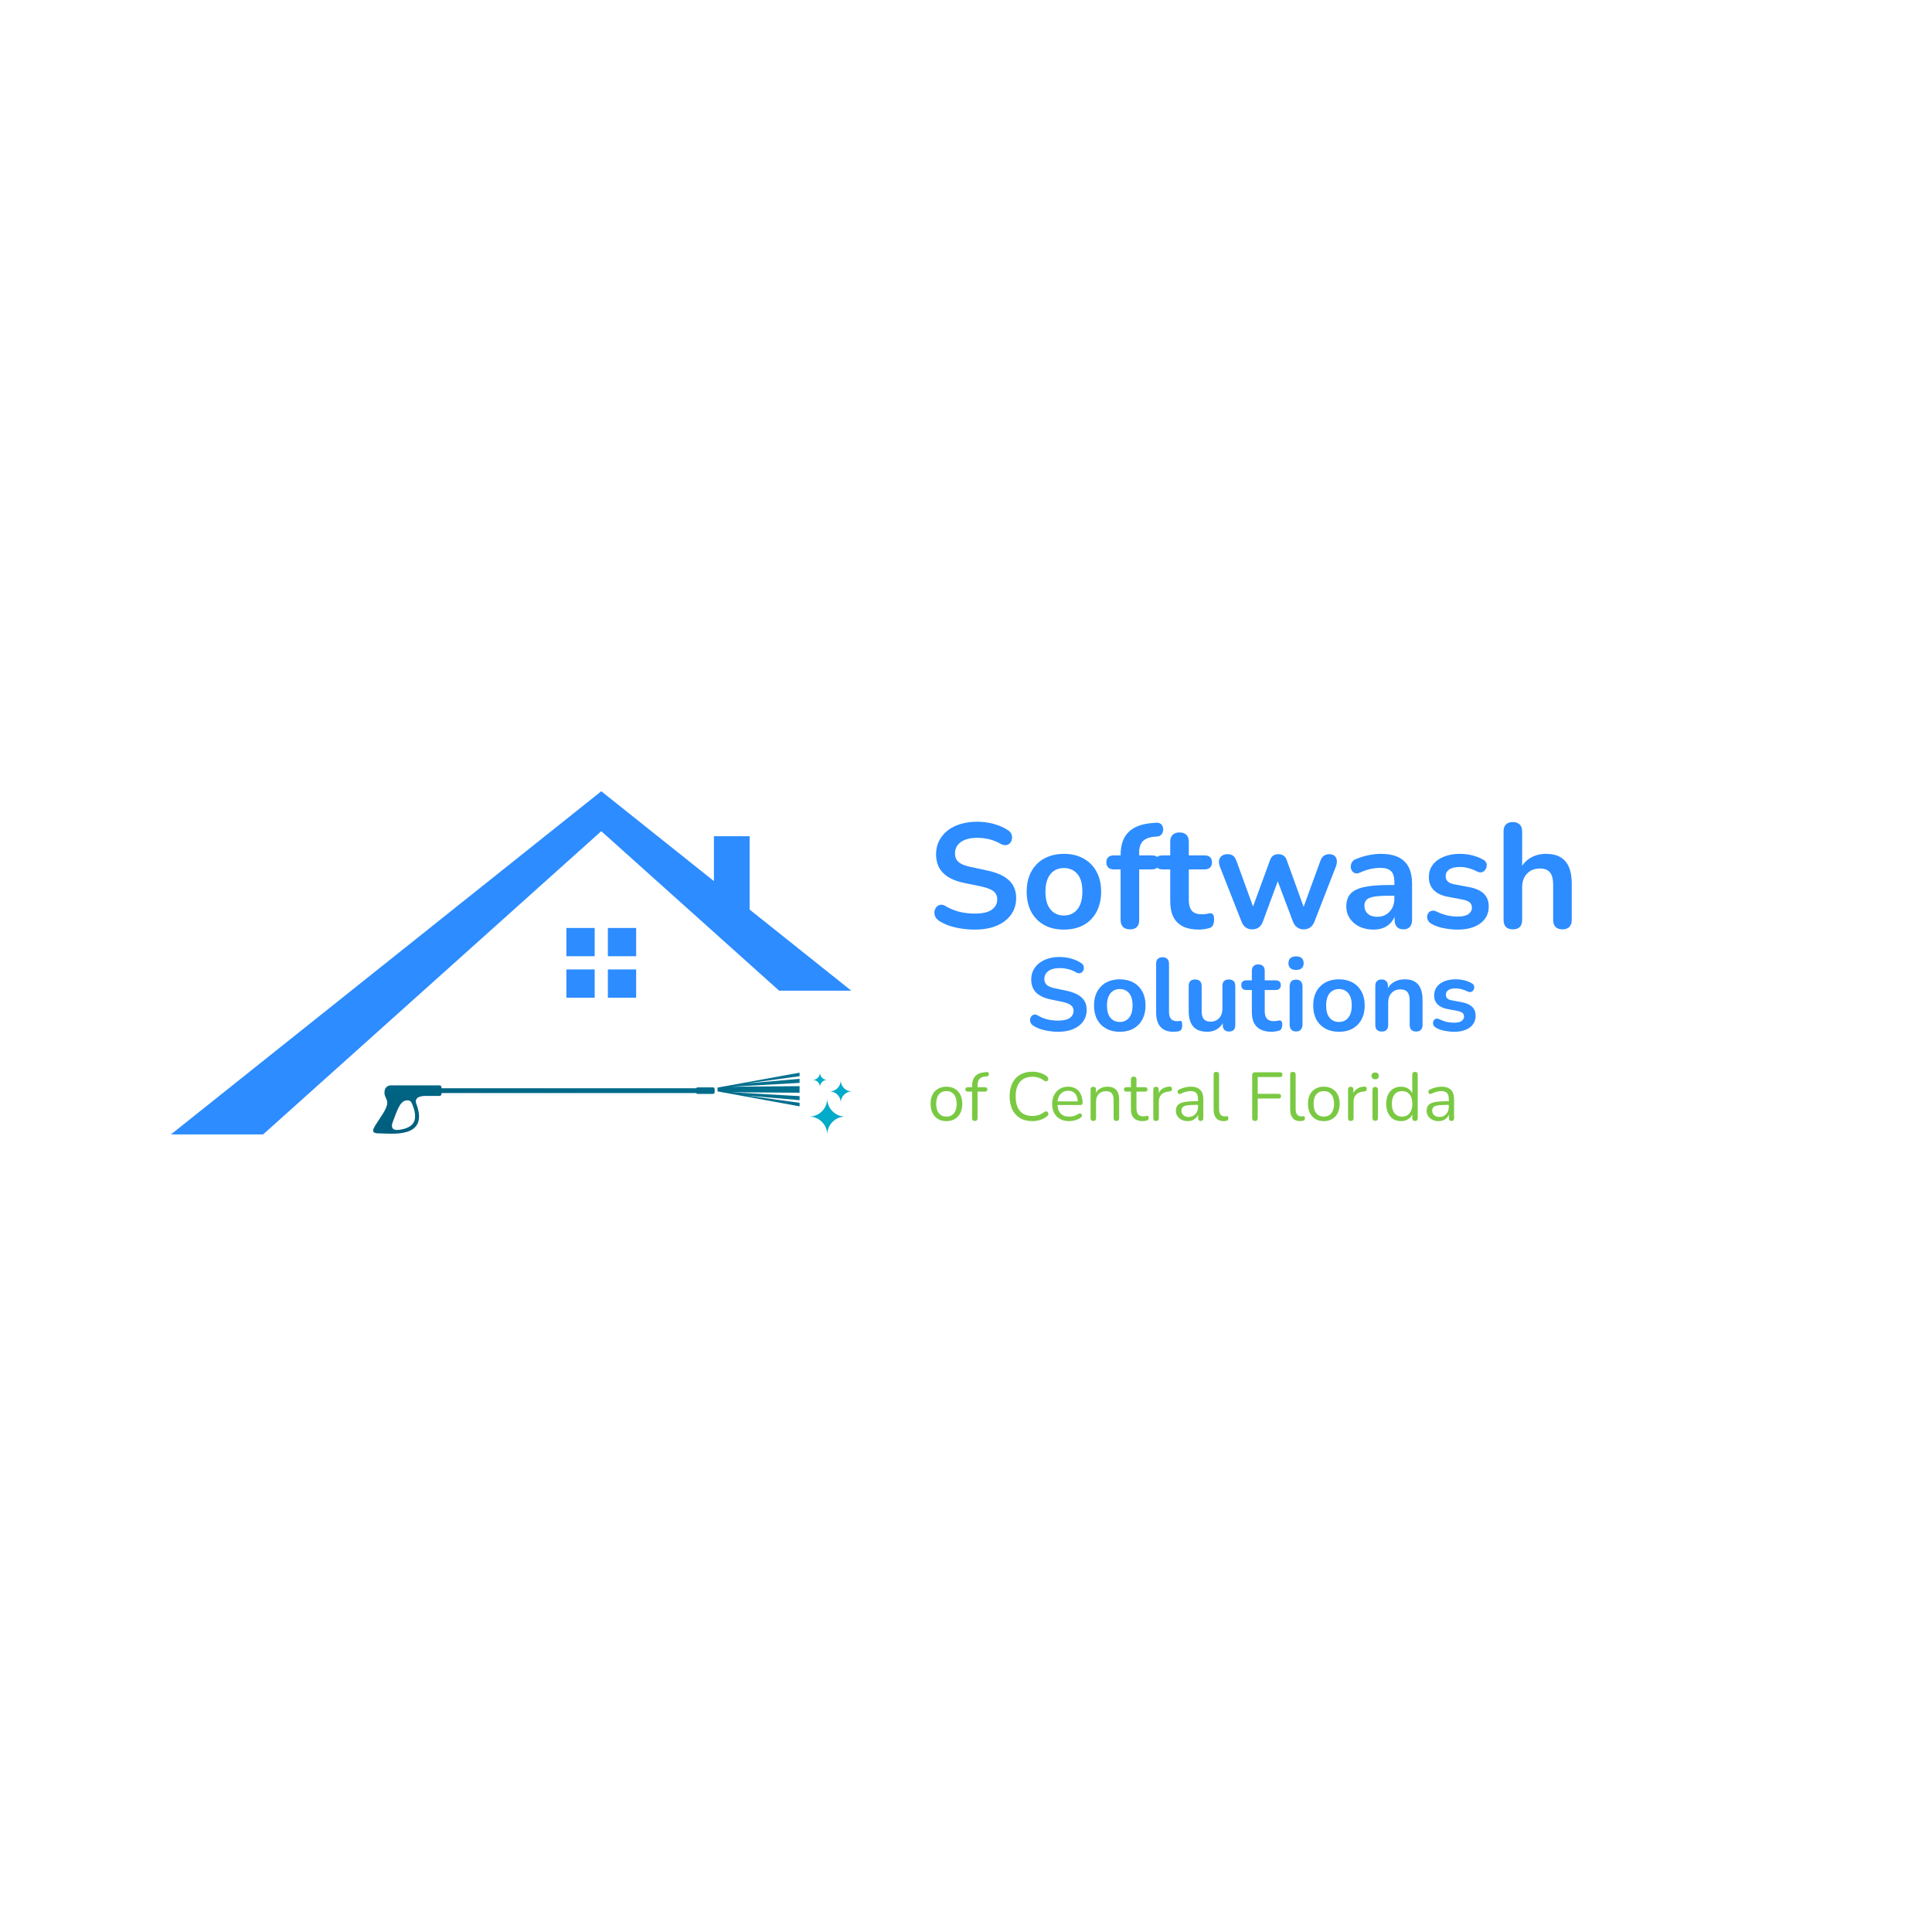 <svg xmlns="http://www.w3.org/2000/svg" xmlns:xlink="http://www.w3.org/1999/xlink" width="500" viewBox="0 0 375 375" height="500" preserveAspectRatio="xMidYMid meet"><defs><g></g><clipPath id="7480b0d1b4"><path d="M 0.18 3.582 L 132.234 3.582 L 132.234 70.191 L 0.18 70.191 Z M 0.18 3.582 " clip-rule="nonzero"></path></clipPath><clipPath id="ce17d1f0d3"><path d="M 124 63 L 132 63 L 132 70.301 L 124 70.301 Z M 124 63 " clip-rule="nonzero"></path></clipPath><clipPath id="eee553da81"><path d="M 128 59 L 132.352 59 L 132.352 65 L 128 65 Z M 128 59 " clip-rule="nonzero"></path></clipPath><clipPath id="a22c085828"><path d="M 124 58.148 L 128 58.148 L 128 62 L 124 62 Z M 124 58.148 " clip-rule="nonzero"></path></clipPath><clipPath id="ab3d888cf7"><path d="M 39.43 60.668 L 105.715 60.668 L 105.715 70.148 L 39.43 70.148 Z M 39.43 60.668 " clip-rule="nonzero"></path></clipPath><clipPath id="a68b340b6b"><path d="M 47.188 64.773 C 47.332 65.16 47.473 65.633 47.539 66.145 C 47.711 67.465 47.297 68.633 45.324 69.137 C 43.352 69.641 42.648 69.148 43.328 67.527 C 43.906 66.152 44.484 63.832 45.773 63.598 C 46.715 63.43 46.887 63.957 47.188 64.773 M 105.398 61.059 L 102.414 61.059 C 102.301 61.059 102.195 61.125 102.141 61.227 L 52.695 61.227 L 52.695 61.059 C 52.695 60.844 52.531 60.668 52.336 60.668 L 42.848 60.668 C 42.723 60.672 41.625 60.703 41.625 62.094 C 41.625 63.488 43.008 63.43 41.348 66.121 C 39.688 68.812 38.375 69.992 40.633 69.992 C 42.895 69.992 50.273 71.062 47.852 64.359 C 47.852 64.359 46.965 62.719 49.629 62.719 L 52.336 62.719 C 52.531 62.719 52.695 62.543 52.695 62.328 L 52.695 62.16 L 102.141 62.16 C 102.195 62.262 102.301 62.328 102.414 62.328 L 105.398 62.328 C 105.574 62.328 105.715 62.172 105.715 61.98 L 105.715 61.402 C 105.715 61.215 105.57 61.059 105.398 61.059 Z M 105.398 61.059 " clip-rule="nonzero"></path></clipPath><linearGradient x1="154.44" gradientTransform="matrix(0.186, 0, 0, 0.187, 39.429, 58.203)" y1="110.703" x2="198.398" gradientUnits="userSpaceOnUse" y2="-34.66" id="1347476e35"><stop stop-opacity="1" stop-color="rgb(0.076%, 37.018%, 49.129%)" offset="0"></stop><stop stop-opacity="1" stop-color="rgb(0.081%, 37.204%, 49.313%)" offset="0.062"></stop><stop stop-opacity="1" stop-color="rgb(0.089%, 37.576%, 49.681%)" offset="0.125"></stop><stop stop-opacity="1" stop-color="rgb(0.098%, 37.949%, 50.05%)" offset="0.188"></stop><stop stop-opacity="1" stop-color="rgb(0.107%, 38.322%, 50.418%)" offset="0.25"></stop><stop stop-opacity="1" stop-color="rgb(0.116%, 38.695%, 50.786%)" offset="0.312"></stop><stop stop-opacity="1" stop-color="rgb(0.124%, 39.067%, 51.155%)" offset="0.32"></stop><stop stop-opacity="1" stop-color="rgb(0.128%, 39.255%, 51.34%)" offset="0.375"></stop><stop stop-opacity="1" stop-color="rgb(0.133%, 39.441%, 51.523%)" offset="0.438"></stop><stop stop-opacity="1" stop-color="rgb(0.142%, 39.813%, 51.892%)" offset="0.5"></stop><stop stop-opacity="1" stop-color="rgb(0.15%, 40.186%, 52.26%)" offset="0.562"></stop><stop stop-opacity="1" stop-color="rgb(0.159%, 40.559%, 52.629%)" offset="0.625"></stop><stop stop-opacity="1" stop-color="rgb(0.168%, 40.932%, 52.997%)" offset="0.68"></stop><stop stop-opacity="1" stop-color="rgb(0.172%, 41.118%, 53.181%)" offset="0.688"></stop><stop stop-opacity="1" stop-color="rgb(0.177%, 41.304%, 53.366%)" offset="0.75"></stop><stop stop-opacity="1" stop-color="rgb(0.185%, 41.678%, 53.734%)" offset="0.812"></stop><stop stop-opacity="1" stop-color="rgb(0.194%, 42.05%, 54.103%)" offset="0.875"></stop><stop stop-opacity="1" stop-color="rgb(0.203%, 42.422%, 54.471%)" offset="0.938"></stop><stop stop-opacity="1" stop-color="rgb(0.211%, 42.795%, 54.839%)" offset="1"></stop></linearGradient><clipPath id="f00dbbffb8"><path d="M 106.27 58.203 L 122.199 58.203 L 122.199 64.738 L 106.27 64.738 Z M 106.27 58.203 " clip-rule="nonzero"></path></clipPath><clipPath id="636ef9d935"><path d="M 106.27 61.469 L 106.27 61.102 L 122.199 58.203 L 122.199 58.887 L 111.914 60.301 L 122.199 59.398 L 122.199 60.188 L 108.918 60.934 L 122.199 60.82 L 122.199 62.098 L 108.918 62.008 L 122.199 62.754 L 122.199 63.543 L 111.914 62.641 L 122.199 64.055 L 122.199 64.738 L 106.27 61.84 Z M 106.27 61.469 " clip-rule="nonzero"></path></clipPath><linearGradient x1="393.334" gradientTransform="matrix(0.186, 0, 0, 0.187, 39.429, 58.203)" y1="45.902" x2="411.712" gradientUnits="userSpaceOnUse" y2="-10.892" id="53ffbdbf89"><stop stop-opacity="1" stop-color="rgb(0.192%, 41.977%, 54.03%)" offset="0"></stop><stop stop-opacity="1" stop-color="rgb(0.197%, 42.165%, 54.216%)" offset="0.125"></stop><stop stop-opacity="1" stop-color="rgb(0.206%, 42.542%, 54.588%)" offset="0.25"></stop><stop stop-opacity="1" stop-color="rgb(0.214%, 42.918%, 54.961%)" offset="0.375"></stop><stop stop-opacity="1" stop-color="rgb(0.223%, 43.295%, 55.333%)" offset="0.442"></stop><stop stop-opacity="1" stop-color="rgb(0.227%, 43.484%, 55.519%)" offset="0.5"></stop><stop stop-opacity="1" stop-color="rgb(0.232%, 43.672%, 55.705%)" offset="0.558"></stop><stop stop-opacity="1" stop-color="rgb(0.237%, 43.86%, 55.891%)" offset="0.625"></stop><stop stop-opacity="1" stop-color="rgb(0.241%, 44.048%, 56.078%)" offset="0.75"></stop><stop stop-opacity="1" stop-color="rgb(0.249%, 44.424%, 56.45%)" offset="0.875"></stop><stop stop-opacity="1" stop-color="rgb(0.258%, 44.801%, 56.822%)" offset="1"></stop></linearGradient><clipPath id="8f143c9dcc"><path d="M 146 0.48 L 274.199 0.48 L 274.199 41 L 146 41 Z M 146 0.48 " clip-rule="nonzero"></path></clipPath><clipPath id="4a912f89d9"><rect x="0" width="129" y="0" height="41"></rect></clipPath><clipPath id="bdc2fd682d"><rect x="0" width="90" y="0" height="29"></rect></clipPath><clipPath id="ecb718e6d0"><path d="M 146 54 L 251 54 L 251 72.48 L 146 72.48 Z M 146 54 " clip-rule="nonzero"></path></clipPath><clipPath id="9a6890e90c"><rect x="0" width="105" y="0" height="19"></rect></clipPath><clipPath id="b70b5e8716"><rect x="0" width="275" y="0" height="73"></rect></clipPath></defs><rect x="-37.5" width="450" fill="#ffffff" y="-37.5" height="450" fill-opacity="1"></rect><rect x="-37.5" width="450" fill="#ffffff" y="-37.5" height="450" fill-opacity="1"></rect><g transform="matrix(1, 0, 0, 1, 33, 150)"><g clip-path="url(#b70b5e8716)"><path fill="#2d8cff" d="M 84.988 35.605 L 90.477 35.605 L 90.477 30.117 L 84.988 30.117 L 84.988 35.605 " fill-opacity="1" fill-rule="nonzero"></path><path fill="#2d8cff" d="M 76.938 35.605 L 82.426 35.605 L 82.426 30.117 L 76.938 30.117 L 76.938 35.605 " fill-opacity="1" fill-rule="nonzero"></path><path fill="#2d8cff" d="M 84.988 38.168 L 84.988 43.656 L 90.477 43.656 L 90.477 38.168 L 84.988 38.168 " fill-opacity="1" fill-rule="nonzero"></path><path fill="#2d8cff" d="M 76.938 38.168 L 76.938 43.656 L 82.426 43.656 L 82.426 38.168 L 76.938 38.168 " fill-opacity="1" fill-rule="nonzero"></path><g clip-path="url(#7480b0d1b4)"><path fill="#2d8cff" d="M 112.5 26.547 L 112.5 12.309 L 105.57 12.309 L 105.57 21.02 L 83.707 3.582 L 0.18 70.191 L 18.07 70.191 L 83.707 11.332 L 118.227 42.289 L 132.234 42.289 L 112.5 26.547 " fill-opacity="1" fill-rule="nonzero"></path></g><g clip-path="url(#ce17d1f0d3)"><path fill="#02abc9" d="M 124.066 66.73 C 126 66.73 127.566 68.305 127.566 70.246 C 127.566 68.305 129.133 66.73 131.066 66.73 C 129.133 66.73 127.566 65.156 127.566 63.215 C 127.566 65.156 126 66.73 124.066 66.73 " fill-opacity="1" fill-rule="evenodd"></path></g><g clip-path="url(#eee553da81)"><path fill="#02abc9" d="M 128.031 61.848 C 129.227 61.848 130.191 62.82 130.191 64.016 C 130.191 62.82 131.156 61.848 132.352 61.848 C 131.156 61.848 130.191 60.879 130.191 59.68 C 130.191 60.879 129.227 61.848 128.031 61.848 " fill-opacity="1" fill-rule="evenodd"></path></g><g clip-path="url(#a22c085828)"><path fill="#02abc9" d="M 124.758 59.602 C 125.531 59.602 126.152 60.23 126.152 61.004 C 126.152 60.23 126.777 59.602 127.547 59.602 C 126.777 59.602 126.152 58.977 126.152 58.203 C 126.152 58.977 125.531 59.602 124.758 59.602 " fill-opacity="1" fill-rule="evenodd"></path></g><g clip-path="url(#ab3d888cf7)"><g clip-path="url(#a68b340b6b)"><path fill="url(#1347476e35)" d="M 39.43 60.668 L 39.43 70.148 L 105.715 70.148 L 105.715 60.668 Z M 39.43 60.668 " fill-rule="nonzero"></path></g></g><g clip-path="url(#f00dbbffb8)"><g clip-path="url(#636ef9d935)"><path fill="url(#53ffbdbf89)" d="M 106.27 58.203 L 106.27 64.738 L 122.199 64.738 L 122.199 58.203 Z M 106.27 58.203 " fill-rule="nonzero"></path></g></g><g clip-path="url(#8f143c9dcc)"><g transform="matrix(1, 0, 0, 1, 146, 0)"><g clip-path="url(#4a912f89d9)"><g fill="#2d8cff" fill-opacity="1"><g transform="translate(0.956, 30.154)"><g><path d="M 9.25 0.281 C 8.395 0.281 7.547 0.219 6.703 0.094 C 5.859 -0.031 5.055 -0.219 4.297 -0.469 C 3.547 -0.727 2.875 -1.051 2.281 -1.438 C 1.938 -1.676 1.695 -1.957 1.562 -2.281 C 1.426 -2.613 1.379 -2.938 1.422 -3.25 C 1.473 -3.57 1.598 -3.852 1.797 -4.094 C 2.004 -4.332 2.258 -4.477 2.562 -4.531 C 2.875 -4.594 3.211 -4.508 3.578 -4.281 C 4.43 -3.781 5.328 -3.41 6.266 -3.172 C 7.211 -2.941 8.207 -2.828 9.25 -2.828 C 10.77 -2.828 11.875 -3.082 12.562 -3.594 C 13.258 -4.102 13.609 -4.766 13.609 -5.578 C 13.609 -6.254 13.363 -6.785 12.875 -7.172 C 12.383 -7.555 11.539 -7.875 10.344 -8.125 L 7.172 -8.781 C 5.336 -9.164 3.973 -9.816 3.078 -10.734 C 2.18 -11.648 1.734 -12.859 1.734 -14.359 C 1.734 -15.305 1.926 -16.16 2.312 -16.922 C 2.695 -17.691 3.238 -18.359 3.938 -18.922 C 4.645 -19.484 5.484 -19.91 6.453 -20.203 C 7.43 -20.504 8.504 -20.656 9.672 -20.656 C 10.828 -20.656 11.926 -20.508 12.969 -20.219 C 14.008 -19.938 14.945 -19.516 15.781 -18.953 C 16.082 -18.742 16.285 -18.484 16.391 -18.172 C 16.492 -17.859 16.516 -17.551 16.453 -17.25 C 16.398 -16.957 16.27 -16.703 16.062 -16.484 C 15.852 -16.273 15.586 -16.148 15.266 -16.109 C 14.953 -16.078 14.594 -16.176 14.188 -16.406 C 13.469 -16.812 12.742 -17.098 12.016 -17.266 C 11.285 -17.441 10.5 -17.531 9.656 -17.531 C 8.77 -17.531 8.004 -17.406 7.359 -17.156 C 6.723 -16.906 6.238 -16.551 5.906 -16.094 C 5.57 -15.645 5.406 -15.113 5.406 -14.5 C 5.406 -13.812 5.633 -13.258 6.094 -12.844 C 6.562 -12.426 7.352 -12.102 8.469 -11.875 L 11.609 -11.203 C 13.516 -10.805 14.938 -10.172 15.875 -9.297 C 16.812 -8.43 17.281 -7.273 17.281 -5.828 C 17.281 -4.91 17.094 -4.078 16.719 -3.328 C 16.344 -2.578 15.801 -1.93 15.094 -1.391 C 14.395 -0.848 13.551 -0.43 12.562 -0.141 C 11.582 0.141 10.477 0.281 9.25 0.281 Z M 9.25 0.281 "></path></g></g></g><g fill="#2d8cff" fill-opacity="1"><g transform="translate(19.185, 30.154)"><g><path d="M 8.328 0.281 C 6.859 0.281 5.582 -0.016 4.5 -0.609 C 3.426 -1.203 2.586 -2.051 1.984 -3.156 C 1.391 -4.27 1.094 -5.578 1.094 -7.078 C 1.094 -8.211 1.258 -9.227 1.594 -10.125 C 1.938 -11.02 2.426 -11.789 3.062 -12.438 C 3.695 -13.082 4.457 -13.57 5.344 -13.906 C 6.227 -14.25 7.223 -14.422 8.328 -14.422 C 9.785 -14.422 11.051 -14.117 12.125 -13.516 C 13.207 -12.922 14.047 -12.07 14.641 -10.969 C 15.242 -9.875 15.547 -8.578 15.547 -7.078 C 15.547 -5.941 15.375 -4.922 15.031 -4.016 C 14.695 -3.109 14.211 -2.332 13.578 -1.688 C 12.941 -1.039 12.18 -0.551 11.297 -0.219 C 10.41 0.113 9.422 0.281 8.328 0.281 Z M 8.328 -2.453 C 9.035 -2.453 9.656 -2.625 10.188 -2.969 C 10.727 -3.32 11.148 -3.836 11.453 -4.516 C 11.754 -5.203 11.906 -6.055 11.906 -7.078 C 11.906 -8.617 11.578 -9.77 10.922 -10.531 C 10.266 -11.289 9.398 -11.672 8.328 -11.672 C 7.609 -11.672 6.977 -11.5 6.438 -11.156 C 5.906 -10.82 5.488 -10.312 5.188 -9.625 C 4.883 -8.945 4.734 -8.098 4.734 -7.078 C 4.734 -5.555 5.062 -4.406 5.719 -3.625 C 6.375 -2.844 7.242 -2.453 8.328 -2.453 Z M 8.328 -2.453 "></path></g></g></g><g fill="#2d8cff" fill-opacity="1"><g transform="translate(35.681, 30.154)"><g><path d="M 4.656 0.234 C 4.07 0.234 3.617 0.078 3.297 -0.234 C 2.984 -0.555 2.828 -1.02 2.828 -1.625 L 2.828 -11.406 L 1.5 -11.406 C 1.039 -11.406 0.688 -11.523 0.438 -11.766 C 0.188 -12.016 0.062 -12.348 0.062 -12.766 C 0.062 -13.211 0.188 -13.551 0.438 -13.781 C 0.688 -14.008 1.039 -14.125 1.5 -14.125 L 3.875 -14.125 L 2.828 -13.172 L 2.828 -14.156 C 2.828 -16.133 3.328 -17.617 4.328 -18.609 C 5.328 -19.609 6.773 -20.195 8.672 -20.375 L 9.656 -20.453 C 10.039 -20.492 10.348 -20.43 10.578 -20.266 C 10.805 -20.098 10.957 -19.883 11.031 -19.625 C 11.113 -19.363 11.125 -19.098 11.062 -18.828 C 11.008 -18.566 10.891 -18.332 10.703 -18.125 C 10.516 -17.926 10.281 -17.816 10 -17.797 L 9.594 -17.766 C 8.488 -17.691 7.688 -17.41 7.188 -16.922 C 6.688 -16.441 6.438 -15.711 6.438 -14.734 L 6.438 -13.672 L 5.984 -14.125 L 8.891 -14.125 C 9.359 -14.125 9.719 -14.008 9.969 -13.781 C 10.219 -13.551 10.344 -13.211 10.344 -12.766 C 10.344 -12.348 10.219 -12.016 9.969 -11.766 C 9.719 -11.523 9.359 -11.406 8.891 -11.406 L 6.438 -11.406 L 6.438 -1.625 C 6.438 -0.383 5.844 0.234 4.656 0.234 Z M 4.656 0.234 "></path></g></g></g><g fill="#2d8cff" fill-opacity="1"><g transform="translate(45.388, 30.154)"><g><path d="M 8.344 0.281 C 7.094 0.281 6.047 0.07 5.203 -0.344 C 4.367 -0.77 3.75 -1.391 3.344 -2.203 C 2.945 -3.023 2.75 -4.047 2.75 -5.266 L 2.75 -11.406 L 1.25 -11.406 C 0.781 -11.406 0.422 -11.523 0.172 -11.766 C -0.078 -12.016 -0.203 -12.348 -0.203 -12.766 C -0.203 -13.211 -0.078 -13.551 0.172 -13.781 C 0.422 -14.008 0.781 -14.125 1.25 -14.125 L 2.75 -14.125 L 2.75 -16.75 C 2.75 -17.352 2.906 -17.805 3.219 -18.109 C 3.539 -18.422 3.988 -18.578 4.562 -18.578 C 5.145 -18.578 5.586 -18.422 5.891 -18.109 C 6.203 -17.805 6.359 -17.352 6.359 -16.75 L 6.359 -14.125 L 9.422 -14.125 C 9.879 -14.125 10.234 -14.008 10.484 -13.781 C 10.734 -13.551 10.859 -13.211 10.859 -12.766 C 10.859 -12.348 10.734 -12.016 10.484 -11.766 C 10.234 -11.523 9.879 -11.406 9.422 -11.406 L 6.359 -11.406 L 6.359 -5.453 C 6.359 -4.535 6.555 -3.844 6.953 -3.375 C 7.359 -2.914 8.016 -2.688 8.922 -2.688 C 9.254 -2.688 9.547 -2.711 9.797 -2.766 C 10.047 -2.828 10.266 -2.867 10.453 -2.891 C 10.691 -2.91 10.883 -2.836 11.031 -2.672 C 11.188 -2.504 11.266 -2.172 11.266 -1.672 C 11.266 -1.285 11.203 -0.941 11.078 -0.641 C 10.953 -0.348 10.727 -0.145 10.406 -0.031 C 10.156 0.051 9.828 0.125 9.422 0.188 C 9.016 0.25 8.656 0.281 8.344 0.281 Z M 8.344 0.281 "></path></g></g></g><g fill="#2d8cff" fill-opacity="1"><g transform="translate(56.712, 30.154)"><g><path d="M 7.344 0.234 C 6.852 0.234 6.438 0.113 6.094 -0.125 C 5.75 -0.363 5.473 -0.742 5.266 -1.266 L 1.062 -11.953 C 0.895 -12.422 0.844 -12.832 0.906 -13.188 C 0.977 -13.539 1.156 -13.82 1.438 -14.031 C 1.727 -14.25 2.113 -14.359 2.594 -14.359 C 3.02 -14.359 3.367 -14.254 3.641 -14.047 C 3.91 -13.848 4.141 -13.473 4.328 -12.922 L 7.828 -3.297 L 7.172 -3.297 L 10.781 -13.141 C 10.926 -13.566 11.129 -13.875 11.391 -14.062 C 11.648 -14.258 11.992 -14.359 12.422 -14.359 C 12.848 -14.359 13.195 -14.254 13.469 -14.047 C 13.738 -13.848 13.938 -13.547 14.062 -13.141 L 17.625 -3.297 L 17.016 -3.297 L 20.547 -13 C 20.734 -13.52 20.973 -13.875 21.266 -14.062 C 21.566 -14.258 21.906 -14.359 22.281 -14.359 C 22.738 -14.359 23.094 -14.242 23.344 -14.016 C 23.594 -13.785 23.734 -13.488 23.766 -13.125 C 23.805 -12.77 23.742 -12.379 23.578 -11.953 L 19.422 -1.266 C 19.223 -0.766 18.945 -0.391 18.594 -0.141 C 18.238 0.109 17.816 0.234 17.328 0.234 C 16.848 0.234 16.43 0.109 16.078 -0.141 C 15.723 -0.391 15.445 -0.766 15.25 -1.266 L 11.469 -11.297 L 13.109 -11.297 L 9.422 -1.297 C 9.223 -0.773 8.953 -0.391 8.609 -0.141 C 8.266 0.109 7.844 0.234 7.344 0.234 Z M 7.344 0.234 "></path></g></g></g><g fill="#2d8cff" fill-opacity="1"><g transform="translate(81.066, 30.154)"><g><path d="M 6.531 0.281 C 5.508 0.281 4.598 0.086 3.797 -0.297 C 2.992 -0.691 2.367 -1.227 1.922 -1.906 C 1.473 -2.582 1.25 -3.344 1.25 -4.188 C 1.25 -5.227 1.516 -6.051 2.047 -6.656 C 2.586 -7.258 3.461 -7.695 4.672 -7.969 C 5.891 -8.238 7.52 -8.375 9.562 -8.375 L 11 -8.375 L 11 -6.297 L 9.594 -6.297 C 8.395 -6.297 7.438 -6.238 6.719 -6.125 C 6.008 -6.008 5.504 -5.812 5.203 -5.531 C 4.91 -5.25 4.766 -4.859 4.766 -4.359 C 4.766 -3.723 4.984 -3.203 5.422 -2.797 C 5.867 -2.398 6.488 -2.203 7.281 -2.203 C 7.914 -2.203 8.477 -2.348 8.969 -2.641 C 9.457 -2.941 9.848 -3.352 10.141 -3.875 C 10.43 -4.395 10.578 -4.988 10.578 -5.656 L 10.578 -8.984 C 10.578 -9.941 10.363 -10.633 9.938 -11.062 C 9.508 -11.488 8.797 -11.703 7.797 -11.703 C 7.242 -11.703 6.645 -11.633 6 -11.5 C 5.352 -11.363 4.672 -11.133 3.953 -10.812 C 3.586 -10.633 3.266 -10.582 2.984 -10.656 C 2.711 -10.738 2.5 -10.898 2.344 -11.141 C 2.188 -11.379 2.109 -11.641 2.109 -11.922 C 2.109 -12.211 2.188 -12.5 2.344 -12.781 C 2.5 -13.062 2.758 -13.27 3.125 -13.406 C 4.008 -13.77 4.859 -14.031 5.672 -14.188 C 6.492 -14.344 7.242 -14.422 7.922 -14.422 C 9.305 -14.422 10.445 -14.207 11.344 -13.781 C 12.238 -13.352 12.906 -12.711 13.344 -11.859 C 13.789 -11.004 14.016 -9.898 14.016 -8.547 L 14.016 -1.625 C 14.016 -1.02 13.867 -0.555 13.578 -0.234 C 13.285 0.078 12.875 0.234 12.344 0.234 C 11.801 0.234 11.379 0.078 11.078 -0.234 C 10.773 -0.555 10.625 -1.02 10.625 -1.625 L 10.625 -3 L 10.859 -3 C 10.723 -2.332 10.457 -1.75 10.062 -1.25 C 9.664 -0.758 9.172 -0.379 8.578 -0.109 C 7.984 0.148 7.301 0.281 6.531 0.281 Z M 6.531 0.281 "></path></g></g></g><g fill="#2d8cff" fill-opacity="1"><g transform="translate(96.869, 30.154)"><g><path d="M 7.047 0.281 C 6.223 0.281 5.348 0.191 4.422 0.016 C 3.492 -0.148 2.664 -0.441 1.938 -0.859 C 1.625 -1.055 1.406 -1.285 1.281 -1.547 C 1.156 -1.805 1.109 -2.066 1.141 -2.328 C 1.172 -2.586 1.266 -2.812 1.422 -3 C 1.586 -3.195 1.801 -3.32 2.062 -3.375 C 2.32 -3.438 2.609 -3.391 2.922 -3.234 C 3.691 -2.867 4.41 -2.613 5.078 -2.469 C 5.754 -2.32 6.422 -2.25 7.078 -2.25 C 8.004 -2.25 8.691 -2.406 9.141 -2.719 C 9.598 -3.039 9.828 -3.461 9.828 -3.984 C 9.828 -4.43 9.676 -4.773 9.375 -5.016 C 9.07 -5.254 8.625 -5.43 8.031 -5.547 L 5.141 -6.094 C 3.941 -6.32 3.031 -6.758 2.406 -7.406 C 1.781 -8.051 1.469 -8.883 1.469 -9.906 C 1.469 -10.832 1.723 -11.629 2.234 -12.297 C 2.742 -12.973 3.453 -13.492 4.359 -13.859 C 5.266 -14.234 6.305 -14.422 7.484 -14.422 C 8.328 -14.422 9.117 -14.328 9.859 -14.141 C 10.609 -13.961 11.328 -13.68 12.016 -13.297 C 12.305 -13.141 12.504 -12.938 12.609 -12.688 C 12.711 -12.438 12.734 -12.18 12.672 -11.922 C 12.617 -11.66 12.504 -11.426 12.328 -11.219 C 12.16 -11.02 11.945 -10.895 11.688 -10.844 C 11.426 -10.801 11.133 -10.852 10.812 -11 C 10.207 -11.312 9.629 -11.535 9.078 -11.672 C 8.535 -11.805 8.016 -11.875 7.516 -11.875 C 6.566 -11.875 5.863 -11.707 5.406 -11.375 C 4.957 -11.051 4.734 -10.617 4.734 -10.078 C 4.734 -9.672 4.867 -9.332 5.141 -9.062 C 5.41 -8.801 5.828 -8.617 6.391 -8.516 L 9.281 -7.969 C 10.531 -7.738 11.477 -7.316 12.125 -6.703 C 12.77 -6.086 13.094 -5.258 13.094 -4.219 C 13.094 -2.812 12.539 -1.707 11.438 -0.906 C 10.344 -0.113 8.879 0.281 7.047 0.281 Z M 7.047 0.281 "></path></g></g></g><g fill="#2d8cff" fill-opacity="1"><g transform="translate(110.967, 30.154)"><g><path d="M 3.672 0.234 C 3.086 0.234 2.641 0.078 2.328 -0.234 C 2.023 -0.555 1.875 -1.02 1.875 -1.625 L 1.875 -18.781 C 1.875 -19.375 2.023 -19.82 2.328 -20.125 C 2.641 -20.438 3.086 -20.594 3.672 -20.594 C 4.242 -20.594 4.688 -20.438 5 -20.125 C 5.32 -19.82 5.484 -19.375 5.484 -18.781 L 5.484 -11.297 L 5.078 -11.297 C 5.504 -12.316 6.164 -13.094 7.062 -13.625 C 7.957 -14.156 8.973 -14.422 10.109 -14.422 C 11.242 -14.422 12.176 -14.207 12.906 -13.781 C 13.645 -13.352 14.195 -12.711 14.562 -11.859 C 14.926 -11.004 15.109 -9.922 15.109 -8.609 L 15.109 -1.625 C 15.109 -1.02 14.953 -0.555 14.641 -0.234 C 14.336 0.078 13.895 0.234 13.312 0.234 C 12.738 0.234 12.289 0.078 11.969 -0.234 C 11.656 -0.555 11.5 -1.02 11.5 -1.625 L 11.5 -8.438 C 11.5 -9.531 11.289 -10.328 10.875 -10.828 C 10.457 -11.328 9.816 -11.578 8.953 -11.578 C 7.891 -11.578 7.047 -11.242 6.422 -10.578 C 5.797 -9.922 5.484 -9.039 5.484 -7.938 L 5.484 -1.625 C 5.484 -0.383 4.879 0.234 3.672 0.234 Z M 3.672 0.234 "></path></g></g></g></g></g></g><g transform="matrix(1, 0, 0, 1, 165, 29)"><g clip-path="url(#bdc2fd682d)"><g fill="#2d8cff" fill-opacity="1"><g transform="translate(0.956, 21.066)"><g><path d="M 6.406 0.203 C 5.82 0.203 5.234 0.156 4.641 0.062 C 4.055 -0.02 3.504 -0.148 2.984 -0.328 C 2.461 -0.504 1.992 -0.727 1.578 -1 C 1.336 -1.156 1.172 -1.348 1.078 -1.578 C 0.984 -1.805 0.953 -2.031 0.984 -2.25 C 1.023 -2.469 1.113 -2.66 1.25 -2.828 C 1.395 -2.992 1.57 -3.098 1.781 -3.141 C 2 -3.18 2.234 -3.125 2.484 -2.969 C 3.066 -2.613 3.688 -2.359 4.344 -2.203 C 5 -2.047 5.688 -1.969 6.406 -1.969 C 7.457 -1.969 8.223 -2.141 8.703 -2.484 C 9.18 -2.836 9.422 -3.297 9.422 -3.859 C 9.422 -4.328 9.25 -4.691 8.906 -4.953 C 8.57 -5.223 7.992 -5.445 7.172 -5.625 L 4.969 -6.078 C 3.695 -6.348 2.75 -6.801 2.125 -7.438 C 1.508 -8.07 1.203 -8.91 1.203 -9.953 C 1.203 -10.598 1.332 -11.188 1.594 -11.719 C 1.863 -12.258 2.242 -12.723 2.734 -13.109 C 3.223 -13.492 3.801 -13.789 4.469 -14 C 5.145 -14.207 5.891 -14.312 6.703 -14.312 C 7.504 -14.312 8.266 -14.207 8.984 -14 C 9.703 -13.801 10.348 -13.508 10.922 -13.125 C 11.141 -12.977 11.285 -12.797 11.359 -12.578 C 11.43 -12.367 11.445 -12.16 11.406 -11.953 C 11.363 -11.754 11.27 -11.578 11.125 -11.422 C 10.977 -11.273 10.797 -11.188 10.578 -11.156 C 10.359 -11.133 10.109 -11.207 9.828 -11.375 C 9.336 -11.656 8.836 -11.852 8.328 -11.969 C 7.816 -12.094 7.27 -12.156 6.688 -12.156 C 6.07 -12.156 5.539 -12.066 5.094 -11.891 C 4.656 -11.711 4.32 -11.469 4.094 -11.156 C 3.863 -10.844 3.75 -10.473 3.75 -10.047 C 3.75 -9.566 3.906 -9.18 4.219 -8.891 C 4.539 -8.609 5.086 -8.383 5.859 -8.219 L 8.047 -7.766 C 9.367 -7.484 10.352 -7.039 11 -6.438 C 11.645 -5.844 11.969 -5.047 11.969 -4.047 C 11.969 -3.398 11.836 -2.816 11.578 -2.297 C 11.316 -1.773 10.941 -1.328 10.453 -0.953 C 9.973 -0.586 9.391 -0.301 8.703 -0.094 C 8.023 0.102 7.258 0.203 6.406 0.203 Z M 6.406 0.203 "></path></g></g></g><g fill="#2d8cff" fill-opacity="1"><g transform="translate(13.582, 21.066)"><g><path d="M 5.766 0.203 C 4.754 0.203 3.875 -0.004 3.125 -0.422 C 2.375 -0.836 1.789 -1.426 1.375 -2.188 C 0.969 -2.957 0.766 -3.863 0.766 -4.906 C 0.766 -5.688 0.879 -6.391 1.109 -7.016 C 1.348 -7.641 1.688 -8.172 2.125 -8.609 C 2.562 -9.055 3.086 -9.395 3.703 -9.625 C 4.316 -9.863 5.004 -9.984 5.766 -9.984 C 6.773 -9.984 7.656 -9.773 8.406 -9.359 C 9.156 -8.953 9.734 -8.367 10.141 -7.609 C 10.555 -6.848 10.766 -5.945 10.766 -4.906 C 10.766 -4.113 10.645 -3.406 10.406 -2.781 C 10.176 -2.156 9.844 -1.617 9.406 -1.172 C 8.969 -0.723 8.441 -0.379 7.828 -0.141 C 7.211 0.086 6.523 0.203 5.766 0.203 Z M 5.766 -1.703 C 6.254 -1.703 6.688 -1.82 7.062 -2.062 C 7.438 -2.301 7.727 -2.656 7.938 -3.125 C 8.145 -3.602 8.25 -4.195 8.25 -4.906 C 8.25 -5.969 8.02 -6.766 7.562 -7.297 C 7.113 -7.828 6.516 -8.094 5.766 -8.094 C 5.273 -8.094 4.844 -7.973 4.469 -7.734 C 4.094 -7.504 3.801 -7.148 3.594 -6.672 C 3.383 -6.203 3.281 -5.613 3.281 -4.906 C 3.281 -3.852 3.504 -3.055 3.953 -2.516 C 4.41 -1.973 5.016 -1.703 5.766 -1.703 Z M 5.766 -1.703 "></path></g></g></g><g fill="#2d8cff" fill-opacity="1"><g transform="translate(25.108, 21.066)"><g><path d="M 4.641 0.203 C 3.535 0.203 2.703 -0.113 2.141 -0.75 C 1.578 -1.383 1.297 -2.316 1.297 -3.547 L 1.297 -13.016 C 1.297 -13.422 1.398 -13.727 1.609 -13.938 C 1.828 -14.156 2.141 -14.266 2.547 -14.266 C 2.941 -14.266 3.25 -14.156 3.469 -13.938 C 3.688 -13.727 3.797 -13.422 3.797 -13.016 L 3.797 -3.656 C 3.797 -3.039 3.926 -2.586 4.188 -2.297 C 4.445 -2.004 4.816 -1.859 5.297 -1.859 C 5.41 -1.859 5.516 -1.859 5.609 -1.859 C 5.703 -1.867 5.797 -1.883 5.891 -1.906 C 6.078 -1.926 6.203 -1.875 6.266 -1.75 C 6.328 -1.625 6.359 -1.367 6.359 -0.984 C 6.359 -0.648 6.289 -0.391 6.156 -0.203 C 6.031 -0.016 5.812 0.098 5.5 0.141 C 5.363 0.148 5.223 0.16 5.078 0.172 C 4.93 0.191 4.785 0.203 4.641 0.203 Z M 4.641 0.203 "></path></g></g></g><g fill="#2d8cff" fill-opacity="1"><g transform="translate(31.491, 21.066)"><g><path d="M 4.844 0.203 C 4.031 0.203 3.352 0.051 2.812 -0.25 C 2.281 -0.551 1.883 -1 1.625 -1.594 C 1.363 -2.195 1.234 -2.945 1.234 -3.844 L 1.234 -8.688 C 1.234 -9.113 1.336 -9.43 1.547 -9.641 C 1.766 -9.848 2.078 -9.953 2.484 -9.953 C 2.879 -9.953 3.188 -9.848 3.406 -9.641 C 3.633 -9.43 3.75 -9.113 3.75 -8.688 L 3.75 -3.797 C 3.75 -3.109 3.883 -2.598 4.156 -2.266 C 4.438 -1.93 4.883 -1.766 5.5 -1.766 C 6.164 -1.766 6.711 -1.992 7.141 -2.453 C 7.566 -2.91 7.781 -3.52 7.781 -4.281 L 7.781 -8.688 C 7.781 -9.113 7.883 -9.43 8.094 -9.641 C 8.312 -9.848 8.625 -9.953 9.031 -9.953 C 9.426 -9.953 9.734 -9.848 9.953 -9.641 C 10.172 -9.43 10.281 -9.113 10.281 -8.688 L 10.281 -1.125 C 10.281 -0.27 9.875 0.156 9.062 0.156 C 8.676 0.156 8.375 0.047 8.156 -0.172 C 7.945 -0.391 7.844 -0.707 7.844 -1.125 L 7.844 -2.641 L 8.125 -2.047 C 7.844 -1.316 7.414 -0.758 6.844 -0.375 C 6.281 0.008 5.613 0.203 4.844 0.203 Z M 4.844 0.203 "></path></g></g></g><g fill="#2d8cff" fill-opacity="1"><g transform="translate(43.077, 21.066)"><g><path d="M 5.781 0.203 C 4.914 0.203 4.191 0.055 3.609 -0.234 C 3.023 -0.535 2.594 -0.969 2.312 -1.531 C 2.039 -2.094 1.906 -2.797 1.906 -3.641 L 1.906 -7.906 L 0.859 -7.906 C 0.535 -7.906 0.285 -7.988 0.109 -8.156 C -0.055 -8.32 -0.141 -8.551 -0.141 -8.844 C -0.141 -9.156 -0.055 -9.391 0.109 -9.547 C 0.285 -9.703 0.535 -9.781 0.859 -9.781 L 1.906 -9.781 L 1.906 -11.609 C 1.906 -12.023 2.016 -12.336 2.234 -12.547 C 2.453 -12.766 2.758 -12.875 3.156 -12.875 C 3.562 -12.875 3.867 -12.766 4.078 -12.547 C 4.297 -12.336 4.406 -12.023 4.406 -11.609 L 4.406 -9.781 L 6.531 -9.781 C 6.844 -9.781 7.086 -9.703 7.266 -9.547 C 7.441 -9.391 7.531 -9.156 7.531 -8.844 C 7.531 -8.551 7.441 -8.32 7.266 -8.156 C 7.086 -7.988 6.844 -7.906 6.531 -7.906 L 4.406 -7.906 L 4.406 -3.781 C 4.406 -3.145 4.547 -2.664 4.828 -2.344 C 5.109 -2.02 5.562 -1.859 6.188 -1.859 C 6.414 -1.859 6.613 -1.879 6.781 -1.922 C 6.957 -1.961 7.113 -1.988 7.25 -2 C 7.406 -2.008 7.535 -1.957 7.641 -1.844 C 7.754 -1.738 7.812 -1.508 7.812 -1.156 C 7.812 -0.895 7.766 -0.66 7.672 -0.453 C 7.586 -0.242 7.43 -0.098 7.203 -0.016 C 7.035 0.035 6.812 0.082 6.531 0.125 C 6.25 0.176 6 0.203 5.781 0.203 Z M 5.781 0.203 "></path></g></g></g><g fill="#2d8cff" fill-opacity="1"><g transform="translate(51.021, 21.066)"><g><path d="M 2.547 0.141 C 2.141 0.141 1.828 0.02 1.609 -0.219 C 1.398 -0.457 1.297 -0.789 1.297 -1.219 L 1.297 -8.562 C 1.297 -9.008 1.398 -9.348 1.609 -9.578 C 1.828 -9.805 2.141 -9.922 2.547 -9.922 C 2.941 -9.922 3.25 -9.805 3.469 -9.578 C 3.688 -9.348 3.797 -9.008 3.797 -8.562 L 3.797 -1.219 C 3.797 -0.789 3.688 -0.457 3.469 -0.219 C 3.258 0.02 2.953 0.141 2.547 0.141 Z M 2.547 -11.797 C 2.078 -11.797 1.711 -11.91 1.453 -12.141 C 1.191 -12.367 1.062 -12.691 1.062 -13.109 C 1.062 -13.535 1.191 -13.863 1.453 -14.094 C 1.711 -14.32 2.078 -14.438 2.547 -14.438 C 3.023 -14.438 3.391 -14.32 3.641 -14.094 C 3.891 -13.863 4.016 -13.535 4.016 -13.109 C 4.016 -12.691 3.891 -12.367 3.641 -12.141 C 3.391 -11.91 3.023 -11.797 2.547 -11.797 Z M 2.547 -11.797 "></path></g></g></g><g fill="#2d8cff" fill-opacity="1"><g transform="translate(56.123, 21.066)"><g><path d="M 5.766 0.203 C 4.754 0.203 3.875 -0.004 3.125 -0.422 C 2.375 -0.836 1.789 -1.426 1.375 -2.188 C 0.969 -2.957 0.766 -3.863 0.766 -4.906 C 0.766 -5.688 0.879 -6.391 1.109 -7.016 C 1.348 -7.641 1.688 -8.172 2.125 -8.609 C 2.562 -9.055 3.086 -9.395 3.703 -9.625 C 4.316 -9.863 5.004 -9.984 5.766 -9.984 C 6.773 -9.984 7.656 -9.773 8.406 -9.359 C 9.156 -8.953 9.734 -8.367 10.141 -7.609 C 10.555 -6.848 10.766 -5.945 10.766 -4.906 C 10.766 -4.113 10.645 -3.406 10.406 -2.781 C 10.176 -2.156 9.844 -1.617 9.406 -1.172 C 8.969 -0.723 8.441 -0.379 7.828 -0.141 C 7.211 0.086 6.523 0.203 5.766 0.203 Z M 5.766 -1.703 C 6.254 -1.703 6.688 -1.82 7.062 -2.062 C 7.438 -2.301 7.727 -2.656 7.938 -3.125 C 8.145 -3.602 8.25 -4.195 8.25 -4.906 C 8.25 -5.969 8.02 -6.766 7.562 -7.297 C 7.113 -7.828 6.516 -8.094 5.766 -8.094 C 5.273 -8.094 4.844 -7.973 4.469 -7.734 C 4.094 -7.504 3.801 -7.148 3.594 -6.672 C 3.383 -6.203 3.281 -5.613 3.281 -4.906 C 3.281 -3.852 3.504 -3.055 3.953 -2.516 C 4.41 -1.973 5.016 -1.703 5.766 -1.703 Z M 5.766 -1.703 "></path></g></g></g><g fill="#2d8cff" fill-opacity="1"><g transform="translate(67.649, 21.066)"><g><path d="M 2.547 0.156 C 2.141 0.156 1.828 0.047 1.609 -0.172 C 1.398 -0.391 1.297 -0.707 1.297 -1.125 L 1.297 -8.688 C 1.297 -9.102 1.398 -9.414 1.609 -9.625 C 1.828 -9.844 2.129 -9.953 2.516 -9.953 C 2.91 -9.953 3.211 -9.844 3.422 -9.625 C 3.641 -9.414 3.75 -9.102 3.75 -8.688 L 3.75 -7.328 L 3.516 -7.828 C 3.816 -8.535 4.273 -9.07 4.891 -9.438 C 5.516 -9.801 6.219 -9.984 7 -9.984 C 7.789 -9.984 8.438 -9.836 8.938 -9.547 C 9.445 -9.254 9.828 -8.812 10.078 -8.219 C 10.336 -7.625 10.469 -6.875 10.469 -5.969 L 10.469 -1.125 C 10.469 -0.707 10.359 -0.391 10.141 -0.172 C 9.93 0.047 9.629 0.156 9.234 0.156 C 8.828 0.156 8.516 0.047 8.297 -0.172 C 8.078 -0.391 7.969 -0.707 7.969 -1.125 L 7.969 -5.844 C 7.969 -6.602 7.82 -7.156 7.531 -7.5 C 7.25 -7.852 6.805 -8.031 6.203 -8.031 C 5.473 -8.031 4.891 -7.797 4.453 -7.328 C 4.016 -6.867 3.797 -6.258 3.797 -5.5 L 3.797 -1.125 C 3.797 -0.27 3.379 0.156 2.547 0.156 Z M 2.547 0.156 "></path></g></g></g><g fill="#2d8cff" fill-opacity="1"><g transform="translate(79.355, 21.066)"><g><path d="M 4.891 0.203 C 4.305 0.203 3.695 0.141 3.062 0.016 C 2.426 -0.098 1.852 -0.301 1.344 -0.594 C 1.125 -0.727 0.973 -0.883 0.891 -1.062 C 0.805 -1.25 0.773 -1.43 0.797 -1.609 C 0.816 -1.785 0.879 -1.941 0.984 -2.078 C 1.098 -2.211 1.242 -2.301 1.422 -2.344 C 1.609 -2.383 1.805 -2.348 2.016 -2.234 C 2.555 -1.984 3.055 -1.805 3.516 -1.703 C 3.984 -1.609 4.445 -1.562 4.906 -1.562 C 5.539 -1.562 6.016 -1.672 6.328 -1.891 C 6.648 -2.109 6.812 -2.398 6.812 -2.766 C 6.812 -3.066 6.707 -3.301 6.5 -3.469 C 6.289 -3.633 5.977 -3.758 5.562 -3.844 L 3.562 -4.219 C 2.738 -4.383 2.109 -4.688 1.672 -5.125 C 1.234 -5.57 1.016 -6.148 1.016 -6.859 C 1.016 -7.504 1.191 -8.062 1.547 -8.531 C 1.898 -9 2.391 -9.359 3.016 -9.609 C 3.648 -9.859 4.375 -9.984 5.188 -9.984 C 5.77 -9.984 6.316 -9.922 6.828 -9.797 C 7.348 -9.672 7.848 -9.473 8.328 -9.203 C 8.523 -9.098 8.66 -8.957 8.734 -8.781 C 8.805 -8.613 8.82 -8.438 8.781 -8.25 C 8.75 -8.07 8.672 -7.91 8.547 -7.766 C 8.422 -7.629 8.27 -7.547 8.094 -7.516 C 7.914 -7.484 7.711 -7.52 7.484 -7.625 C 7.066 -7.844 6.664 -7.992 6.281 -8.078 C 5.906 -8.172 5.547 -8.219 5.203 -8.219 C 4.547 -8.219 4.062 -8.102 3.75 -7.875 C 3.438 -7.656 3.281 -7.359 3.281 -6.984 C 3.281 -6.703 3.375 -6.469 3.562 -6.281 C 3.75 -6.094 4.035 -5.969 4.422 -5.906 L 6.422 -5.531 C 7.285 -5.363 7.941 -5.066 8.391 -4.641 C 8.836 -4.211 9.062 -3.641 9.062 -2.922 C 9.062 -1.953 8.68 -1.188 7.922 -0.625 C 7.16 -0.07 6.148 0.203 4.891 0.203 Z M 4.891 0.203 "></path></g></g></g></g></g><g clip-path="url(#ecb718e6d0)"><g transform="matrix(1, 0, 0, 1, 146, 54)"><g clip-path="url(#9a6890e90c)"><g fill="#7ac943" fill-opacity="1"><g transform="translate(1.016, 13.485)"><g><path d="M 3.688 0.125 C 3.062 0.125 2.516 -0.008 2.047 -0.281 C 1.586 -0.562 1.234 -0.953 0.984 -1.453 C 0.734 -1.953 0.609 -2.539 0.609 -3.219 C 0.609 -3.738 0.676 -4.203 0.812 -4.609 C 0.957 -5.023 1.164 -5.379 1.438 -5.672 C 1.719 -5.961 2.047 -6.18 2.422 -6.328 C 2.797 -6.484 3.219 -6.562 3.688 -6.562 C 4.312 -6.562 4.852 -6.426 5.312 -6.156 C 5.781 -5.883 6.141 -5.5 6.391 -5 C 6.641 -4.5 6.766 -3.906 6.766 -3.219 C 6.766 -2.707 6.691 -2.25 6.547 -1.844 C 6.41 -1.438 6.203 -1.082 5.922 -0.781 C 5.648 -0.488 5.328 -0.266 4.953 -0.109 C 4.578 0.047 4.156 0.125 3.688 0.125 Z M 3.688 -0.75 C 4.082 -0.75 4.43 -0.844 4.734 -1.031 C 5.035 -1.227 5.266 -1.508 5.422 -1.875 C 5.586 -2.25 5.672 -2.695 5.672 -3.219 C 5.672 -4.031 5.492 -4.645 5.141 -5.062 C 4.785 -5.488 4.301 -5.703 3.688 -5.703 C 3.281 -5.703 2.926 -5.609 2.625 -5.422 C 2.332 -5.234 2.102 -4.953 1.938 -4.578 C 1.781 -4.211 1.703 -3.758 1.703 -3.219 C 1.703 -2.426 1.879 -1.816 2.234 -1.391 C 2.598 -0.961 3.082 -0.75 3.688 -0.75 Z M 3.688 -0.75 "></path></g></g></g><g fill="#7ac943" fill-opacity="1"><g transform="translate(8.321, 13.485)"><g><path d="M 1.891 0.094 C 1.711 0.094 1.578 0.047 1.484 -0.047 C 1.398 -0.148 1.359 -0.289 1.359 -0.469 L 1.359 -5.609 L 0.5 -5.609 C 0.363 -5.609 0.254 -5.645 0.172 -5.719 C 0.086 -5.801 0.047 -5.906 0.047 -6.031 C 0.047 -6.164 0.086 -6.27 0.172 -6.344 C 0.254 -6.414 0.363 -6.453 0.5 -6.453 L 1.641 -6.453 L 1.359 -6.172 L 1.359 -6.672 C 1.359 -7.516 1.562 -8.156 1.969 -8.594 C 2.383 -9.039 2.988 -9.297 3.781 -9.359 L 4.172 -9.406 C 4.285 -9.414 4.379 -9.395 4.453 -9.344 C 4.535 -9.289 4.586 -9.223 4.609 -9.141 C 4.629 -9.055 4.629 -8.973 4.609 -8.891 C 4.598 -8.805 4.562 -8.734 4.5 -8.672 C 4.438 -8.609 4.359 -8.57 4.266 -8.562 L 3.969 -8.547 C 3.426 -8.504 3.031 -8.336 2.781 -8.047 C 2.539 -7.766 2.422 -7.352 2.422 -6.812 L 2.422 -6.25 L 2.266 -6.453 L 3.859 -6.453 C 4.004 -6.453 4.117 -6.414 4.203 -6.344 C 4.285 -6.27 4.328 -6.164 4.328 -6.031 C 4.328 -5.906 4.285 -5.801 4.203 -5.719 C 4.117 -5.645 4.004 -5.609 3.859 -5.609 L 2.422 -5.609 L 2.422 -0.469 C 2.422 -0.094 2.242 0.094 1.891 0.094 Z M 1.891 0.094 "></path></g></g></g><g fill="#7ac943" fill-opacity="1"><g transform="translate(12.736, 13.485)"><g></g></g></g><g fill="#7ac943" fill-opacity="1"><g transform="translate(16.157, 13.485)"><g><path d="M 5.203 0.125 C 4.285 0.125 3.5 -0.066 2.844 -0.453 C 2.188 -0.848 1.68 -1.406 1.328 -2.125 C 0.984 -2.844 0.812 -3.695 0.812 -4.688 C 0.812 -5.426 0.91 -6.086 1.109 -6.672 C 1.305 -7.266 1.594 -7.766 1.969 -8.172 C 2.344 -8.586 2.801 -8.906 3.344 -9.125 C 3.895 -9.352 4.516 -9.469 5.203 -9.469 C 5.742 -9.469 6.266 -9.391 6.766 -9.234 C 7.266 -9.078 7.691 -8.852 8.047 -8.562 C 8.16 -8.469 8.238 -8.363 8.281 -8.25 C 8.32 -8.145 8.328 -8.039 8.297 -7.938 C 8.266 -7.832 8.211 -7.75 8.141 -7.688 C 8.066 -7.625 7.973 -7.594 7.859 -7.594 C 7.754 -7.594 7.641 -7.633 7.516 -7.719 C 7.191 -7.977 6.836 -8.172 6.453 -8.297 C 6.078 -8.422 5.672 -8.484 5.234 -8.484 C 4.523 -8.484 3.926 -8.332 3.438 -8.031 C 2.957 -7.738 2.594 -7.305 2.344 -6.734 C 2.102 -6.172 1.984 -5.488 1.984 -4.688 C 1.984 -3.875 2.102 -3.18 2.344 -2.609 C 2.594 -2.047 2.957 -1.613 3.438 -1.312 C 3.926 -1.02 4.523 -0.875 5.234 -0.875 C 5.66 -0.875 6.066 -0.938 6.453 -1.062 C 6.848 -1.195 7.207 -1.391 7.531 -1.641 C 7.664 -1.734 7.785 -1.773 7.891 -1.766 C 7.992 -1.766 8.082 -1.734 8.156 -1.672 C 8.227 -1.609 8.281 -1.523 8.312 -1.422 C 8.344 -1.328 8.344 -1.227 8.312 -1.125 C 8.281 -1.02 8.211 -0.926 8.109 -0.844 C 7.734 -0.531 7.297 -0.289 6.797 -0.125 C 6.297 0.039 5.766 0.125 5.203 0.125 Z M 5.203 0.125 "></path></g></g></g><g fill="#7ac943" fill-opacity="1"><g transform="translate(24.615, 13.485)"><g><path d="M 3.906 0.125 C 3.227 0.125 2.645 -0.008 2.156 -0.281 C 1.664 -0.551 1.285 -0.93 1.016 -1.422 C 0.742 -1.922 0.609 -2.516 0.609 -3.203 C 0.609 -3.879 0.738 -4.469 1 -4.969 C 1.27 -5.469 1.633 -5.859 2.094 -6.141 C 2.562 -6.422 3.102 -6.562 3.719 -6.562 C 4.145 -6.562 4.531 -6.488 4.875 -6.344 C 5.227 -6.195 5.523 -5.988 5.766 -5.719 C 6.004 -5.445 6.188 -5.113 6.312 -4.719 C 6.445 -4.332 6.516 -3.895 6.516 -3.406 C 6.516 -3.27 6.473 -3.164 6.391 -3.094 C 6.316 -3.031 6.203 -3 6.047 -3 L 1.438 -3 L 1.438 -3.703 L 5.797 -3.703 L 5.578 -3.531 C 5.578 -4.008 5.504 -4.41 5.359 -4.734 C 5.223 -5.066 5.02 -5.32 4.75 -5.5 C 4.477 -5.676 4.141 -5.766 3.734 -5.766 C 3.285 -5.766 2.906 -5.66 2.594 -5.453 C 2.281 -5.242 2.039 -4.957 1.875 -4.594 C 1.719 -4.227 1.641 -3.801 1.641 -3.312 L 1.641 -3.234 C 1.641 -2.422 1.836 -1.801 2.234 -1.375 C 2.629 -0.957 3.188 -0.75 3.906 -0.75 C 4.207 -0.75 4.504 -0.785 4.797 -0.859 C 5.098 -0.941 5.391 -1.078 5.672 -1.266 C 5.797 -1.336 5.91 -1.367 6.016 -1.359 C 6.117 -1.359 6.203 -1.328 6.266 -1.266 C 6.328 -1.211 6.367 -1.145 6.391 -1.062 C 6.41 -0.977 6.398 -0.891 6.359 -0.797 C 6.316 -0.703 6.238 -0.617 6.125 -0.547 C 5.832 -0.328 5.488 -0.16 5.094 -0.047 C 4.695 0.066 4.301 0.125 3.906 0.125 Z M 3.906 0.125 "></path></g></g></g><g fill="#7ac943" fill-opacity="1"><g transform="translate(31.668, 13.485)"><g><path d="M 1.531 0.094 C 1.363 0.094 1.234 0.047 1.141 -0.047 C 1.055 -0.148 1.016 -0.289 1.016 -0.469 L 1.016 -6 C 1.016 -6.176 1.055 -6.312 1.141 -6.406 C 1.234 -6.5 1.363 -6.547 1.531 -6.547 C 1.695 -6.547 1.828 -6.5 1.922 -6.406 C 2.016 -6.312 2.062 -6.176 2.062 -6 L 2.062 -4.859 L 1.906 -5.016 C 2.094 -5.523 2.395 -5.91 2.812 -6.172 C 3.238 -6.43 3.723 -6.562 4.266 -6.562 C 4.785 -6.562 5.211 -6.469 5.547 -6.281 C 5.891 -6.102 6.145 -5.82 6.312 -5.438 C 6.477 -5.062 6.562 -4.586 6.562 -4.016 L 6.562 -0.469 C 6.562 -0.289 6.516 -0.148 6.422 -0.047 C 6.328 0.047 6.195 0.094 6.031 0.094 C 5.852 0.094 5.719 0.047 5.625 -0.047 C 5.531 -0.148 5.484 -0.289 5.484 -0.469 L 5.484 -3.953 C 5.484 -4.555 5.363 -4.992 5.125 -5.266 C 4.895 -5.547 4.523 -5.688 4.016 -5.688 C 3.422 -5.688 2.945 -5.504 2.594 -5.141 C 2.25 -4.773 2.078 -4.285 2.078 -3.672 L 2.078 -0.469 C 2.078 -0.094 1.895 0.094 1.531 0.094 Z M 1.531 0.094 "></path></g></g></g><g fill="#7ac943" fill-opacity="1"><g transform="translate(39.199, 13.485)"><g><path d="M 3.594 0.125 C 3.094 0.125 2.672 0.035 2.328 -0.141 C 1.984 -0.328 1.727 -0.594 1.562 -0.938 C 1.395 -1.289 1.312 -1.723 1.312 -2.234 L 1.312 -5.609 L 0.422 -5.609 C 0.273 -5.609 0.16 -5.645 0.078 -5.719 C -0.004 -5.801 -0.047 -5.906 -0.047 -6.031 C -0.047 -6.164 -0.004 -6.27 0.078 -6.344 C 0.16 -6.414 0.273 -6.453 0.422 -6.453 L 1.312 -6.453 L 1.312 -7.969 C 1.312 -8.145 1.359 -8.281 1.453 -8.375 C 1.555 -8.469 1.691 -8.516 1.859 -8.516 C 2.023 -8.516 2.156 -8.469 2.25 -8.375 C 2.344 -8.281 2.391 -8.145 2.391 -7.969 L 2.391 -6.453 L 4.062 -6.453 C 4.207 -6.453 4.32 -6.414 4.406 -6.344 C 4.488 -6.27 4.531 -6.164 4.531 -6.031 C 4.531 -5.906 4.488 -5.801 4.406 -5.719 C 4.32 -5.645 4.207 -5.609 4.062 -5.609 L 2.391 -5.609 L 2.391 -2.328 C 2.391 -1.828 2.492 -1.445 2.703 -1.188 C 2.922 -0.926 3.266 -0.797 3.734 -0.797 C 3.91 -0.797 4.055 -0.812 4.172 -0.844 C 4.285 -0.883 4.383 -0.906 4.469 -0.906 C 4.551 -0.914 4.617 -0.891 4.672 -0.828 C 4.723 -0.766 4.75 -0.656 4.75 -0.5 C 4.75 -0.395 4.727 -0.297 4.688 -0.203 C 4.645 -0.117 4.578 -0.062 4.484 -0.031 C 4.379 0.008 4.238 0.047 4.062 0.078 C 3.895 0.109 3.738 0.125 3.594 0.125 Z M 3.594 0.125 "></path></g></g></g><g fill="#7ac943" fill-opacity="1"><g transform="translate(43.839, 13.485)"><g><path d="M 1.547 0.094 C 1.367 0.094 1.234 0.047 1.141 -0.047 C 1.055 -0.148 1.016 -0.289 1.016 -0.469 L 1.016 -6 C 1.016 -6.176 1.055 -6.312 1.141 -6.406 C 1.234 -6.5 1.363 -6.547 1.531 -6.547 C 1.695 -6.547 1.828 -6.5 1.922 -6.406 C 2.016 -6.312 2.062 -6.176 2.062 -6 L 2.062 -4.922 L 1.922 -4.922 C 2.066 -5.441 2.336 -5.844 2.734 -6.125 C 3.129 -6.406 3.617 -6.555 4.203 -6.578 C 4.336 -6.586 4.441 -6.555 4.516 -6.484 C 4.598 -6.422 4.645 -6.312 4.656 -6.156 C 4.664 -6.008 4.629 -5.891 4.547 -5.797 C 4.473 -5.711 4.348 -5.66 4.172 -5.641 L 3.969 -5.609 C 3.363 -5.555 2.898 -5.363 2.578 -5.031 C 2.254 -4.695 2.094 -4.242 2.094 -3.672 L 2.094 -0.469 C 2.094 -0.289 2.047 -0.148 1.953 -0.047 C 1.859 0.047 1.723 0.094 1.547 0.094 Z M 1.547 0.094 "></path></g></g></g><g fill="#7ac943" fill-opacity="1"><g transform="translate(48.519, 13.485)"><g><path d="M 3.031 0.125 C 2.594 0.125 2.195 0.039 1.844 -0.125 C 1.5 -0.301 1.223 -0.539 1.016 -0.844 C 0.816 -1.145 0.719 -1.484 0.719 -1.859 C 0.719 -2.336 0.836 -2.711 1.078 -2.984 C 1.328 -3.254 1.727 -3.445 2.281 -3.562 C 2.844 -3.676 3.613 -3.734 4.594 -3.734 L 5.188 -3.734 L 5.188 -3.031 L 4.609 -3.031 C 3.891 -3.031 3.32 -3 2.906 -2.938 C 2.5 -2.875 2.211 -2.758 2.047 -2.594 C 1.879 -2.438 1.797 -2.211 1.797 -1.922 C 1.797 -1.555 1.922 -1.258 2.172 -1.031 C 2.43 -0.801 2.773 -0.688 3.203 -0.688 C 3.555 -0.688 3.867 -0.77 4.141 -0.938 C 4.41 -1.102 4.625 -1.332 4.781 -1.625 C 4.938 -1.914 5.016 -2.254 5.016 -2.641 L 5.016 -4.156 C 5.016 -4.695 4.898 -5.086 4.672 -5.328 C 4.453 -5.578 4.094 -5.703 3.594 -5.703 C 3.281 -5.703 2.969 -5.66 2.656 -5.578 C 2.352 -5.504 2.031 -5.379 1.688 -5.203 C 1.562 -5.141 1.453 -5.117 1.359 -5.141 C 1.273 -5.16 1.207 -5.207 1.156 -5.281 C 1.102 -5.352 1.07 -5.438 1.062 -5.531 C 1.051 -5.625 1.066 -5.711 1.109 -5.797 C 1.16 -5.891 1.242 -5.961 1.359 -6.016 C 1.742 -6.203 2.125 -6.336 2.5 -6.422 C 2.883 -6.516 3.25 -6.562 3.594 -6.562 C 4.156 -6.562 4.613 -6.469 4.969 -6.281 C 5.332 -6.102 5.602 -5.832 5.781 -5.469 C 5.957 -5.102 6.047 -4.633 6.047 -4.062 L 6.047 -0.469 C 6.047 -0.289 6.004 -0.148 5.922 -0.047 C 5.836 0.047 5.719 0.094 5.562 0.094 C 5.395 0.094 5.266 0.047 5.172 -0.047 C 5.086 -0.148 5.047 -0.289 5.047 -0.469 L 5.047 -1.5 L 5.156 -1.5 C 5.082 -1.164 4.945 -0.879 4.75 -0.641 C 4.551 -0.398 4.305 -0.211 4.016 -0.078 C 3.723 0.055 3.395 0.125 3.031 0.125 Z M 3.031 0.125 "></path></g></g></g><g fill="#7ac943" fill-opacity="1"><g transform="translate(55.546, 13.485)"><g><path d="M 2.969 0.125 C 2.332 0.125 1.848 -0.066 1.516 -0.453 C 1.18 -0.848 1.016 -1.41 1.016 -2.141 L 1.016 -8.906 C 1.016 -9.082 1.055 -9.211 1.141 -9.297 C 1.234 -9.391 1.363 -9.438 1.531 -9.438 C 1.707 -9.438 1.844 -9.391 1.938 -9.297 C 2.031 -9.211 2.078 -9.082 2.078 -8.906 L 2.078 -2.219 C 2.078 -1.738 2.172 -1.379 2.359 -1.141 C 2.555 -0.91 2.836 -0.797 3.203 -0.797 C 3.285 -0.797 3.359 -0.801 3.422 -0.812 C 3.484 -0.82 3.547 -0.828 3.609 -0.828 C 3.703 -0.828 3.77 -0.801 3.812 -0.75 C 3.852 -0.695 3.875 -0.594 3.875 -0.438 C 3.875 -0.281 3.836 -0.16 3.766 -0.078 C 3.691 0.004 3.578 0.055 3.422 0.078 C 3.348 0.086 3.27 0.098 3.188 0.109 C 3.113 0.117 3.039 0.125 2.969 0.125 Z M 2.969 0.125 "></path></g></g></g><g fill="#7ac943" fill-opacity="1"><g transform="translate(59.47, 13.485)"><g></g></g></g><g fill="#7ac943" fill-opacity="1"><g transform="translate(62.891, 13.485)"><g><path d="M 1.734 0.094 C 1.547 0.094 1.398 0.039 1.297 -0.062 C 1.203 -0.164 1.156 -0.312 1.156 -0.5 L 1.156 -8.75 C 1.156 -8.945 1.203 -9.098 1.297 -9.203 C 1.398 -9.305 1.551 -9.359 1.75 -9.359 L 6.562 -9.359 C 6.719 -9.359 6.832 -9.316 6.906 -9.234 C 6.988 -9.148 7.031 -9.039 7.031 -8.906 C 7.031 -8.75 6.988 -8.629 6.906 -8.547 C 6.832 -8.473 6.719 -8.438 6.562 -8.438 L 2.234 -8.438 L 2.234 -5.172 L 6.281 -5.172 C 6.438 -5.172 6.555 -5.129 6.641 -5.047 C 6.723 -4.973 6.766 -4.863 6.766 -4.719 C 6.766 -4.57 6.723 -4.457 6.641 -4.375 C 6.555 -4.301 6.438 -4.266 6.281 -4.266 L 2.234 -4.266 L 2.234 -0.5 C 2.234 -0.102 2.066 0.094 1.734 0.094 Z M 1.734 0.094 "></path></g></g></g><g fill="#7ac943" fill-opacity="1"><g transform="translate(70.408, 13.485)"><g><path d="M 2.969 0.125 C 2.332 0.125 1.848 -0.066 1.516 -0.453 C 1.18 -0.848 1.016 -1.41 1.016 -2.141 L 1.016 -8.906 C 1.016 -9.082 1.055 -9.211 1.141 -9.297 C 1.234 -9.391 1.363 -9.438 1.531 -9.438 C 1.707 -9.438 1.844 -9.391 1.938 -9.297 C 2.031 -9.211 2.078 -9.082 2.078 -8.906 L 2.078 -2.219 C 2.078 -1.738 2.172 -1.379 2.359 -1.141 C 2.555 -0.91 2.836 -0.797 3.203 -0.797 C 3.285 -0.797 3.359 -0.801 3.422 -0.812 C 3.484 -0.82 3.547 -0.828 3.609 -0.828 C 3.703 -0.828 3.77 -0.801 3.812 -0.75 C 3.852 -0.695 3.875 -0.594 3.875 -0.438 C 3.875 -0.281 3.836 -0.16 3.766 -0.078 C 3.691 0.004 3.578 0.055 3.422 0.078 C 3.348 0.086 3.27 0.098 3.188 0.109 C 3.113 0.117 3.039 0.125 2.969 0.125 Z M 2.969 0.125 "></path></g></g></g><g fill="#7ac943" fill-opacity="1"><g transform="translate(74.266, 13.485)"><g><path d="M 3.688 0.125 C 3.062 0.125 2.516 -0.008 2.047 -0.281 C 1.586 -0.562 1.234 -0.953 0.984 -1.453 C 0.734 -1.953 0.609 -2.539 0.609 -3.219 C 0.609 -3.738 0.676 -4.203 0.812 -4.609 C 0.957 -5.023 1.164 -5.379 1.438 -5.672 C 1.719 -5.961 2.047 -6.18 2.422 -6.328 C 2.797 -6.484 3.219 -6.562 3.688 -6.562 C 4.312 -6.562 4.852 -6.426 5.312 -6.156 C 5.781 -5.883 6.141 -5.5 6.391 -5 C 6.641 -4.5 6.766 -3.906 6.766 -3.219 C 6.766 -2.707 6.691 -2.25 6.547 -1.844 C 6.41 -1.438 6.203 -1.082 5.922 -0.781 C 5.648 -0.488 5.328 -0.266 4.953 -0.109 C 4.578 0.047 4.156 0.125 3.688 0.125 Z M 3.688 -0.75 C 4.082 -0.75 4.43 -0.844 4.734 -1.031 C 5.035 -1.227 5.266 -1.508 5.422 -1.875 C 5.586 -2.25 5.672 -2.695 5.672 -3.219 C 5.672 -4.031 5.492 -4.645 5.141 -5.062 C 4.785 -5.488 4.301 -5.703 3.688 -5.703 C 3.281 -5.703 2.926 -5.609 2.625 -5.422 C 2.332 -5.234 2.102 -4.953 1.938 -4.578 C 1.781 -4.211 1.703 -3.758 1.703 -3.219 C 1.703 -2.426 1.879 -1.816 2.234 -1.391 C 2.598 -0.961 3.082 -0.75 3.688 -0.75 Z M 3.688 -0.75 "></path></g></g></g><g fill="#7ac943" fill-opacity="1"><g transform="translate(81.638, 13.485)"><g><path d="M 1.547 0.094 C 1.367 0.094 1.234 0.047 1.141 -0.047 C 1.055 -0.148 1.016 -0.289 1.016 -0.469 L 1.016 -6 C 1.016 -6.176 1.055 -6.312 1.141 -6.406 C 1.234 -6.5 1.363 -6.547 1.531 -6.547 C 1.695 -6.547 1.828 -6.5 1.922 -6.406 C 2.016 -6.312 2.062 -6.176 2.062 -6 L 2.062 -4.922 L 1.922 -4.922 C 2.066 -5.441 2.336 -5.844 2.734 -6.125 C 3.129 -6.406 3.617 -6.555 4.203 -6.578 C 4.336 -6.586 4.441 -6.555 4.516 -6.484 C 4.598 -6.422 4.645 -6.312 4.656 -6.156 C 4.664 -6.008 4.629 -5.891 4.547 -5.797 C 4.473 -5.711 4.348 -5.66 4.172 -5.641 L 3.969 -5.609 C 3.363 -5.555 2.898 -5.363 2.578 -5.031 C 2.254 -4.695 2.094 -4.242 2.094 -3.672 L 2.094 -0.469 C 2.094 -0.289 2.047 -0.148 1.953 -0.047 C 1.859 0.047 1.723 0.094 1.547 0.094 Z M 1.547 0.094 "></path></g></g></g><g fill="#7ac943" fill-opacity="1"><g transform="translate(86.384, 13.485)"><g><path d="M 1.531 0.062 C 1.363 0.062 1.234 0.016 1.141 -0.078 C 1.055 -0.18 1.016 -0.328 1.016 -0.516 L 1.016 -5.938 C 1.016 -6.125 1.055 -6.266 1.141 -6.359 C 1.234 -6.461 1.363 -6.516 1.531 -6.516 C 1.707 -6.516 1.844 -6.461 1.938 -6.359 C 2.031 -6.266 2.078 -6.125 2.078 -5.938 L 2.078 -0.516 C 2.078 -0.328 2.031 -0.18 1.938 -0.078 C 1.844 0.016 1.707 0.062 1.531 0.062 Z M 1.531 -8 C 1.312 -8 1.141 -8.055 1.016 -8.172 C 0.891 -8.297 0.828 -8.457 0.828 -8.656 C 0.828 -8.875 0.891 -9.035 1.016 -9.141 C 1.141 -9.254 1.312 -9.312 1.531 -9.312 C 1.77 -9.312 1.945 -9.254 2.062 -9.141 C 2.176 -9.035 2.234 -8.875 2.234 -8.656 C 2.234 -8.457 2.176 -8.297 2.062 -8.172 C 1.945 -8.055 1.77 -8 1.531 -8 Z M 1.531 -8 "></path></g></g></g><g fill="#7ac943" fill-opacity="1"><g transform="translate(89.46, 13.485)"><g><path d="M 3.469 0.125 C 2.883 0.125 2.379 -0.008 1.953 -0.281 C 1.523 -0.562 1.191 -0.953 0.953 -1.453 C 0.723 -1.953 0.609 -2.539 0.609 -3.219 C 0.609 -3.914 0.723 -4.508 0.953 -5 C 1.191 -5.5 1.523 -5.883 1.953 -6.156 C 2.379 -6.426 2.883 -6.562 3.469 -6.562 C 4.051 -6.562 4.547 -6.414 4.953 -6.125 C 5.367 -5.832 5.648 -5.441 5.797 -4.953 L 5.656 -4.953 L 5.656 -8.906 C 5.656 -9.082 5.703 -9.211 5.797 -9.297 C 5.891 -9.391 6.02 -9.438 6.188 -9.438 C 6.363 -9.438 6.492 -9.391 6.578 -9.297 C 6.672 -9.211 6.719 -9.082 6.719 -8.906 L 6.719 -0.469 C 6.719 -0.289 6.672 -0.148 6.578 -0.047 C 6.492 0.047 6.363 0.094 6.188 0.094 C 6.02 0.094 5.891 0.047 5.797 -0.047 C 5.711 -0.148 5.672 -0.289 5.672 -0.469 L 5.672 -1.719 L 5.812 -1.531 C 5.664 -1.031 5.383 -0.629 4.969 -0.328 C 4.551 -0.023 4.051 0.125 3.469 0.125 Z M 3.688 -0.75 C 4.082 -0.75 4.43 -0.844 4.734 -1.031 C 5.035 -1.227 5.266 -1.508 5.422 -1.875 C 5.586 -2.25 5.672 -2.695 5.672 -3.219 C 5.672 -4.031 5.492 -4.645 5.141 -5.062 C 4.785 -5.488 4.301 -5.703 3.688 -5.703 C 3.281 -5.703 2.926 -5.609 2.625 -5.422 C 2.332 -5.234 2.102 -4.953 1.938 -4.578 C 1.781 -4.211 1.703 -3.758 1.703 -3.219 C 1.703 -2.426 1.879 -1.816 2.234 -1.391 C 2.598 -0.961 3.082 -0.75 3.688 -0.75 Z M 3.688 -0.75 "></path></g></g></g><g fill="#7ac943" fill-opacity="1"><g transform="translate(97.19, 13.485)"><g><path d="M 3.031 0.125 C 2.594 0.125 2.195 0.039 1.844 -0.125 C 1.5 -0.301 1.223 -0.539 1.016 -0.844 C 0.816 -1.145 0.719 -1.484 0.719 -1.859 C 0.719 -2.336 0.836 -2.711 1.078 -2.984 C 1.328 -3.254 1.727 -3.445 2.281 -3.562 C 2.844 -3.676 3.613 -3.734 4.594 -3.734 L 5.188 -3.734 L 5.188 -3.031 L 4.609 -3.031 C 3.891 -3.031 3.32 -3 2.906 -2.938 C 2.5 -2.875 2.211 -2.758 2.047 -2.594 C 1.879 -2.438 1.797 -2.211 1.797 -1.922 C 1.797 -1.555 1.922 -1.258 2.172 -1.031 C 2.43 -0.801 2.773 -0.688 3.203 -0.688 C 3.555 -0.688 3.867 -0.77 4.141 -0.938 C 4.41 -1.102 4.625 -1.332 4.781 -1.625 C 4.938 -1.914 5.016 -2.254 5.016 -2.641 L 5.016 -4.156 C 5.016 -4.695 4.898 -5.086 4.672 -5.328 C 4.453 -5.578 4.094 -5.703 3.594 -5.703 C 3.281 -5.703 2.969 -5.66 2.656 -5.578 C 2.352 -5.504 2.031 -5.379 1.688 -5.203 C 1.562 -5.141 1.453 -5.117 1.359 -5.141 C 1.273 -5.16 1.207 -5.207 1.156 -5.281 C 1.102 -5.352 1.07 -5.438 1.062 -5.531 C 1.051 -5.625 1.066 -5.711 1.109 -5.797 C 1.16 -5.891 1.242 -5.961 1.359 -6.016 C 1.742 -6.203 2.125 -6.336 2.5 -6.422 C 2.883 -6.516 3.25 -6.562 3.594 -6.562 C 4.156 -6.562 4.613 -6.469 4.969 -6.281 C 5.332 -6.102 5.602 -5.832 5.781 -5.469 C 5.957 -5.102 6.047 -4.633 6.047 -4.062 L 6.047 -0.469 C 6.047 -0.289 6.004 -0.148 5.922 -0.047 C 5.836 0.047 5.719 0.094 5.562 0.094 C 5.395 0.094 5.266 0.047 5.172 -0.047 C 5.086 -0.148 5.047 -0.289 5.047 -0.469 L 5.047 -1.5 L 5.156 -1.5 C 5.082 -1.164 4.945 -0.879 4.75 -0.641 C 4.551 -0.398 4.305 -0.211 4.016 -0.078 C 3.723 0.055 3.395 0.125 3.031 0.125 Z M 3.031 0.125 "></path></g></g></g></g></g></g></g></g></svg>
